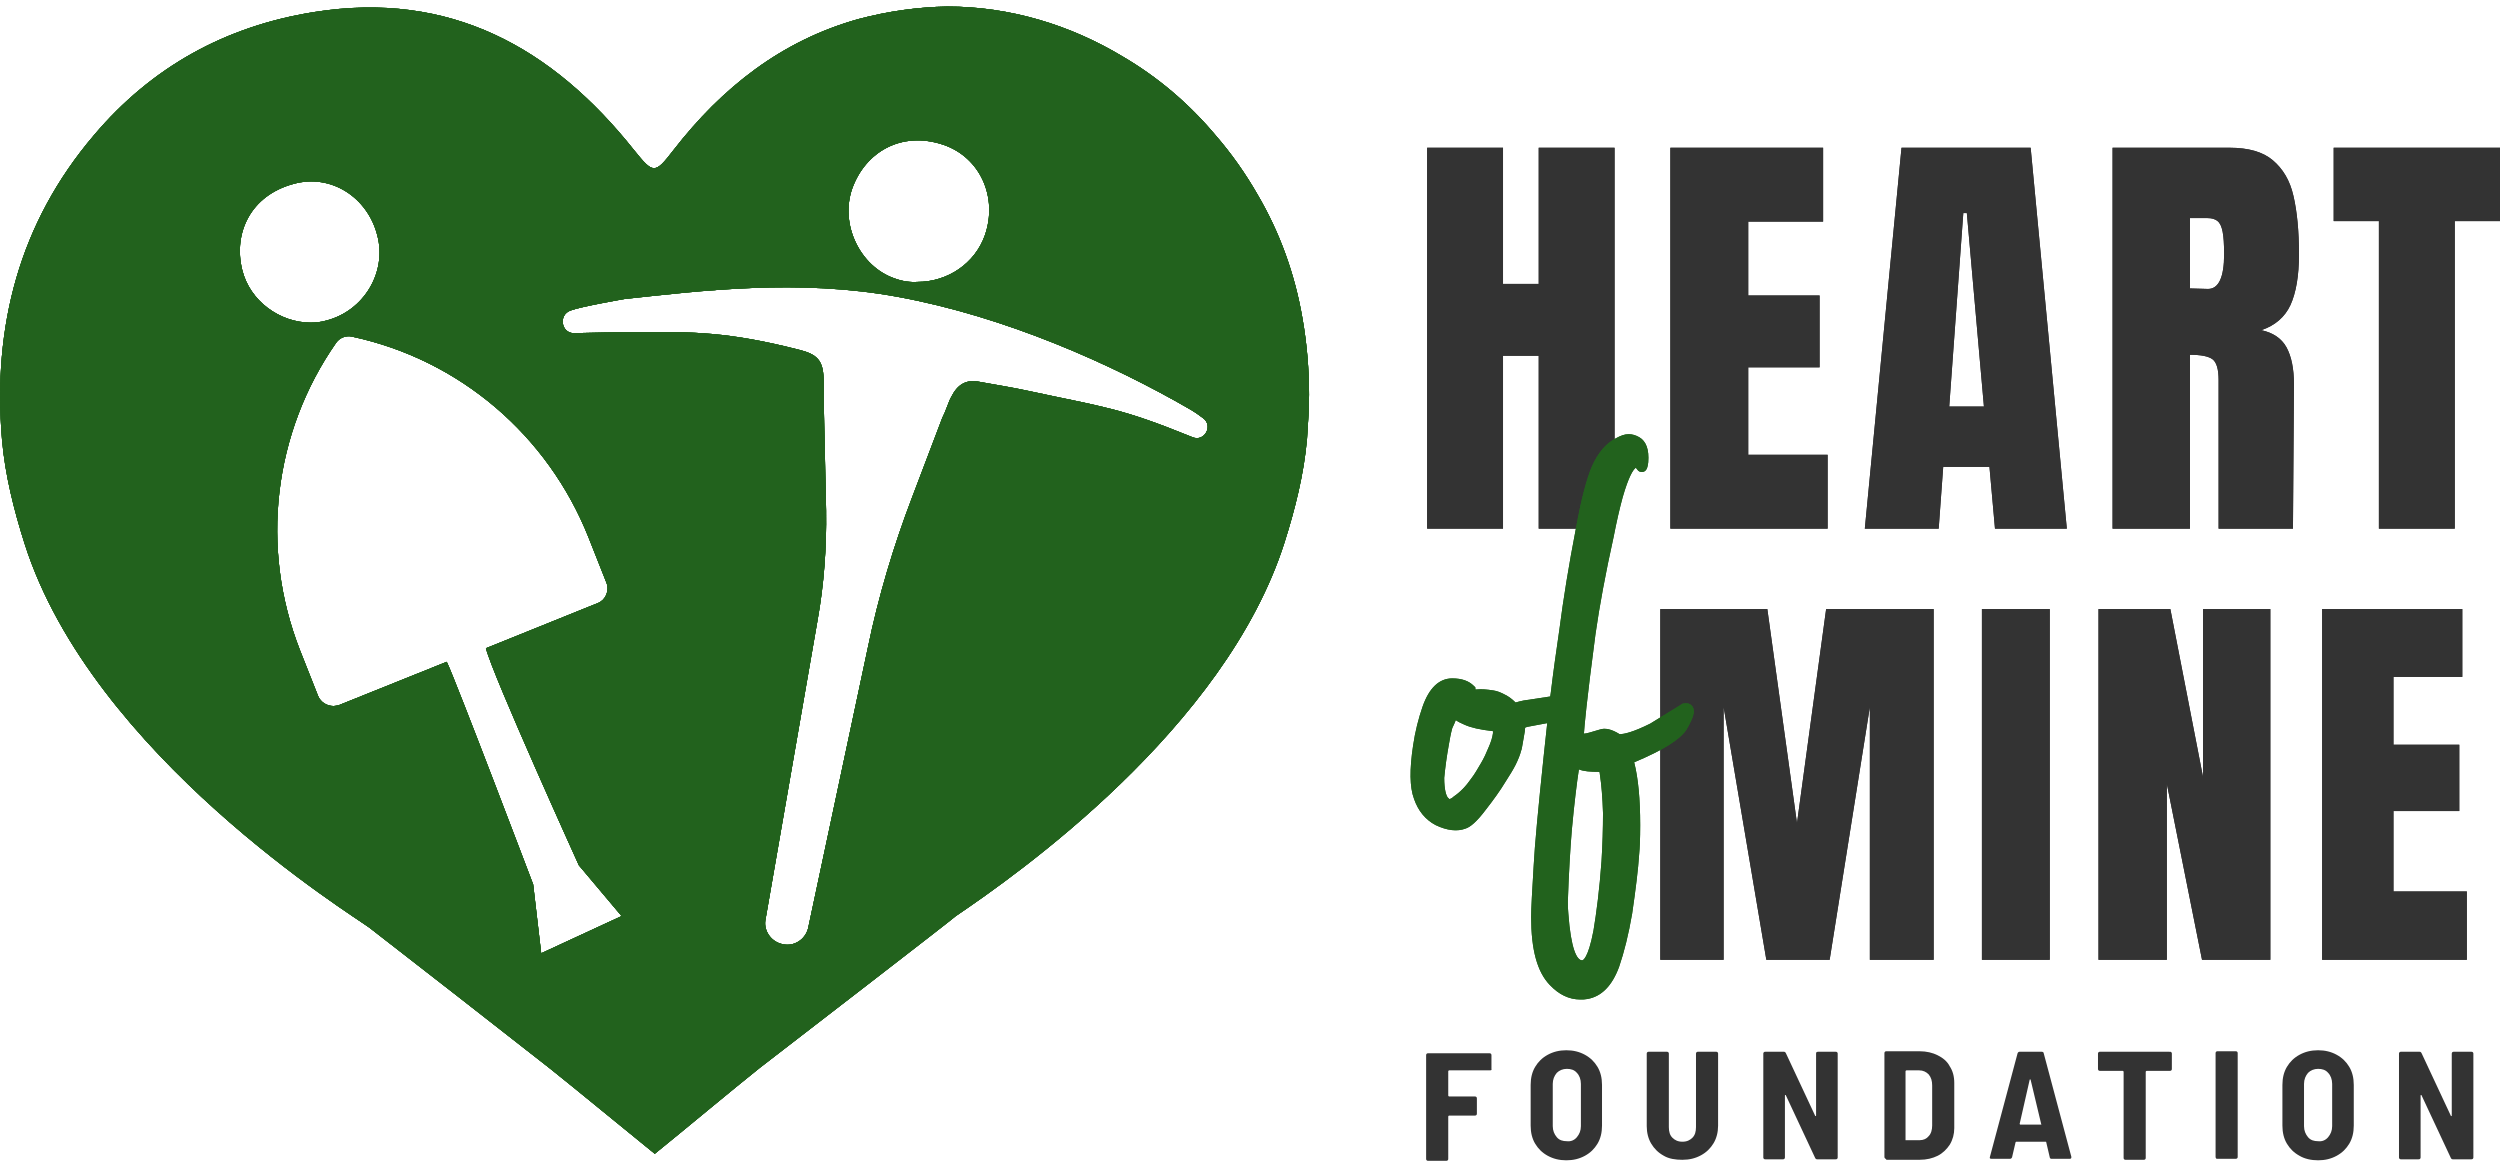 <?xml version="1.0" encoding="utf-8"?>
<!-- Generator: Adobe Illustrator 26.3.1, SVG Export Plug-In . SVG Version: 6.00 Build 0)  -->
<svg version="1.1" id="Layer_1" xmlns="http://www.w3.org/2000/svg" xmlns:xlink="http://www.w3.org/1999/xlink" x="0px" y="0px"
	 viewBox="0 0 497.5 233.4" style="enable-background:new 0 0 497.5 233.4;" xml:space="preserve">
<style type="text/css">
	.st0{fill:#333333;}
	.st1{fill:#22621D;}
	.st2{clip-path:url(#SVGID_00000078012981671838034580000012036208100015161757_);fill:#22621D;}
	.st3{clip-path:url(#SVGID_00000078020617017073854450000000378004843995148428_);fill:#22621D;}
	.st4{clip-path:url(#SVGID_00000096772470447062174850000009952597765426672555_);fill:#22621D;}
</style>
<g>
	<polygon class="st0" points="284,105.2 284,29.4 299.1,29.4 299.1,56.5 306.2,56.5 306.2,29.4 321.3,29.4 321.3,105.2 306.2,105.2 
		306.2,70.8 299.1,70.8 299.1,105.2 	"/>
	<polygon class="st0" points="332.4,105.2 332.4,29.4 362.8,29.4 362.8,44.1 347.9,44.1 347.9,58.8 362.1,58.8 362.1,73.1 
		347.9,73.1 347.9,90.5 363.7,90.5 363.7,105.2 	"/>
	<path class="st0" d="M371.1,105.2l7.3-75.8h25.7l7.2,75.8H397l-1.1-12.3h-9.2l-0.9,12.3H371.1z M387.9,80.9h6.9l-3.4-38.5h-0.7
		L387.9,80.9z"/>
	<path class="st0" d="M420.4,29.4h23.3c3.7,0,6.6,0.8,8.6,2.5c2,1.7,3.4,4,4.1,7.1c0.7,3,1.1,6.9,1.1,11.6c0,4.3-0.6,7.7-1.7,10.1
		s-3.1,4.1-5.8,5c2.3,0.5,4,1.6,5,3.4s1.5,4.3,1.5,7.4l-0.2,28.7h-14.8V75.6c0-2.1-0.4-3.5-1.2-4.1s-2.3-0.9-4.5-0.9v34.6h-15.4
		V29.4z M439.4,57.5c2.1,0,3.2-2.3,3.2-6.9c0-2-0.1-3.5-0.3-4.5s-0.5-1.7-1-2.1s-1.1-0.6-2-0.6h-3.5v14L439.4,57.5L439.4,57.5z"/>
	<polygon class="st0" points="473.4,105.2 473.4,44 464.4,44 464.4,29.4 497.5,29.4 497.5,44 488.5,44 488.5,105.2 	"/>
	<polygon class="st0" points="330.4,191 330.4,121.2 351.7,121.2 357.6,163.8 363.4,121.2 384.8,121.2 384.8,191 372.1,191 
		372.1,140.7 364.1,191 351.5,191 343,140.7 343,191 	"/>
	<rect x="394.4" y="121.2" class="st0" width="13.5" height="69.8"/>
	<polygon class="st0" points="417.6,191 417.6,121.2 431.9,121.2 438.4,154.6 438.4,121.2 451.8,121.2 451.8,191 438.2,191 
		431.2,156 431.2,191 	"/>
	<polygon class="st0" points="462.1,191 462.1,121.2 490,121.2 490,134.7 476.3,134.7 476.3,148.2 489.4,148.2 489.4,161.4 
		476.3,161.4 476.3,177.4 490.9,177.4 490.9,191 	"/>
	<g>
		<g>
			<g>
				<g>
					<path id="SVGID_00000179616100895380722620000011545083180209038478_" class="st1" d="M63.3,138.5l-3.6-9.1
						c-8-20.4-5.3-43.3,7.2-61.2c0.7-1,2-1.5,3.2-1.2c21.4,4.6,38.9,19.6,47,39.9l3.6,9.1c0.6,1.6-0.2,3.4-1.7,4l-22.3,9
						c1.3,5.3,18.5,43.2,18.5,43.2l8.5,10.1l-16,7.4l-1.6-13.7c0,0-15.4-40.6-17.2-44.3l-21.4,8.6c-0.4,0.1-0.8,0.2-1.1,0.2
						C65,140.5,63.8,139.7,63.3,138.5 M113.5,61.8c2.1-0.8,10.8-2.3,10.8-2.3c14.9-1.6,34.6-4.1,54.5-0.4
						c21.2,3.9,42.4,13.3,58.1,22.4c0.7,0.4,1.6,1,2.5,1.7c2.1,1.5,0.3,4.8-2.1,3.8l0,0c-14.5-5.9-17.3-5.9-32.6-9.2
						c-3.2-0.7-6.4-1.2-9.7-1.8c-2.8-0.6-4.5,0.6-5.7,3c-0.3,0.5-0.5,1.1-0.7,1.6c-0.4,1.1-0.8,2-1.1,2.6l0,0l-6,15.8
						c-3.7,9.7-6.7,19.7-8.8,29.9l-11.9,55.9c-0.6,2.2-2.8,3.6-5,3.1c-2.2-0.4-3.8-2.5-3.5-4.7l10.4-59.8c1.3-7.2,1.8-14.5,1.7-21.8
						l-0.5-22.9c0.1-1.1,0.1-2.2,0-3.3c-0.1-3.7-1.3-4.9-4.9-5.8c-14.1-3.6-21.3-3.6-32-3.5c-4.5,0-8.8,0.1-12.7,0.2c0,0,0,0-0.1,0
						C111.7,66.3,111.1,62.7,113.5,61.8 M48.2,53.7c-1.8-7.4,1.7-14.8,10.2-17.1c7.5-2.1,14.8,2.7,16.7,10.3
						c1.9,7.3-2.7,15-10.2,16.9c-1,0.3-2.1,0.4-3.1,0.4C55.7,64.2,49.7,59.9,48.2,53.7 M178,55.4c-6.9-2.4-10.9-10.8-8.4-17.9
						c2.6-7.2,9.7-11.5,18.1-8.7c7.4,2.5,10.9,10.5,8.3,18c-2,5.7-7.5,9.3-13.4,9.3C181.2,56.2,179.6,56,178,55.4 M170.8,3.8
						c-15.3,4.3-27.1,13.6-36.8,26.1c-3.7,4.8-4,4.7-7.8,0C109.9,9.4,89.5-1.9,62.5,2.4C44.9,5.2,30.2,13.3,18.7,26.9
						C3.8,44.4-1.5,65,0.4,87.5c0.6,7,2.4,14.1,4.5,20.7c13.4,42.1,65.4,74,68.6,76.4c12,9.3,23.9,18.6,35.9,28
						c5.4,4.3,15.2,12.4,20.9,17c5.7-4.6,15.5-12.8,20.9-17.1c5.3-4.1,38.8-29.9,39-30.2c12.1-8.2,53.6-37.3,65.4-74.3
						c2.1-6.6,3.9-13.7,4.5-20.7c0.2-3,0.4-5.9,0.4-8.8c0-4.9-0.4-10-1.3-15.1c-1.5-8.8-4.5-17.1-8.9-24.6c-2.4-4.2-5.2-8.2-8.5-12
						c-5.4-6.4-11.5-11.5-18.3-15.5c-10.6-6.4-22.6-10-35-10C182.8,1.4,176.8,2.2,170.8,3.8"/>
				</g>
				<g>
					<g>
						<defs>
							<path id="SVGID_00000017514330004285043260000006899740799101349518_" d="M63.3,138.5l-3.6-9.1c-8-20.4-5.3-43.3,7.2-61.2
								c0.7-1,2-1.5,3.2-1.2c21.4,4.6,38.9,19.6,47,39.9l3.6,9.1c0.6,1.6-0.2,3.4-1.7,4l-22.3,9c1.3,5.3,18.5,43.2,18.5,43.2
								l8.5,10.1l-16,7.4l-1.6-13.7c0,0-15.4-40.6-17.2-44.3l-21.4,8.6c-0.4,0.1-0.8,0.2-1.1,0.2C65,140.5,63.8,139.7,63.3,138.5
								 M113.5,61.8c2.1-0.8,10.8-2.3,10.8-2.3c14.9-1.6,34.6-4.1,54.5-0.4c21.2,3.9,42.4,13.3,58.1,22.4c0.7,0.4,1.6,1,2.5,1.7
								c2.1,1.5,0.3,4.8-2.1,3.8l0,0c-14.5-5.9-17.3-5.9-32.6-9.2c-3.2-0.7-6.4-1.2-9.7-1.8c-2.8-0.6-4.5,0.6-5.7,3
								c-0.3,0.5-0.5,1.1-0.7,1.6c-0.4,1.1-0.8,2-1.1,2.6l0,0l-6,15.8c-3.7,9.7-6.7,19.7-8.8,29.9l-11.9,55.9
								c-0.6,2.2-2.8,3.6-5,3.1c-2.2-0.4-3.8-2.5-3.5-4.7l10.4-59.8c1.3-7.2,1.8-14.5,1.7-21.8l-0.5-22.9c0.1-1.1,0.1-2.2,0-3.3
								c-0.1-3.7-1.3-4.9-4.9-5.8c-14.1-3.6-21.3-3.6-32-3.5c-4.5,0-8.8,0.1-12.7,0.2c0,0,0,0-0.1,0
								C111.7,66.3,111.1,62.7,113.5,61.8 M48.2,53.7c-1.8-7.4,1.7-14.8,10.2-17.1c7.5-2.1,14.8,2.7,16.7,10.3
								c1.9,7.3-2.7,15-10.2,16.9c-1,0.3-2.1,0.4-3.1,0.4C55.7,64.2,49.7,59.9,48.2,53.7 M178,55.4c-6.9-2.4-10.9-10.8-8.4-17.9
								c2.6-7.2,9.7-11.5,18.1-8.7c7.4,2.5,10.9,10.5,8.3,18c-2,5.7-7.5,9.3-13.4,9.3C181.2,56.2,179.6,56,178,55.4 M170.8,3.8
								c-15.3,4.3-27.1,13.6-36.8,26.1c-3.7,4.8-4,4.7-7.8,0C109.9,9.4,89.5-1.9,62.5,2.4C44.9,5.2,30.2,13.3,18.7,26.9
								C3.8,44.4-1.5,65,0.4,87.5c0.6,7,2.4,14.1,4.5,20.7c13.4,42.1,65.4,74,68.6,76.4c12,9.3,23.9,18.6,35.9,28
								c5.4,4.3,15.2,12.4,20.9,17c5.7-4.6,15.5-12.8,20.9-17.1c5.3-4.1,38.8-29.9,39-30.2c12.1-8.2,53.6-37.3,65.4-74.3
								c2.1-6.6,3.9-13.7,4.5-20.7c0.2-3,0.4-5.9,0.4-8.8c0-4.9-0.4-10-1.3-15.1c-1.5-8.8-4.5-17.1-8.9-24.6
								c-2.4-4.2-5.2-8.2-8.5-12c-5.4-6.4-11.5-11.5-18.3-15.5c-10.6-6.4-22.6-10-35-10C182.8,1.4,176.8,2.2,170.8,3.8"/>
						</defs>
						<clipPath id="SVGID_00000010269137083322476410000007953741216123506591_">
							<use xlink:href="#SVGID_00000017514330004285043260000006899740799101349518_"  style="overflow:visible;"/>
						</clipPath>
						<polygon style="clip-path:url(#SVGID_00000010269137083322476410000007953741216123506591_);fill:#22621D;" points="-40.9,5 
							252.7,-46.5 299.9,222.6 6.3,274.1 						"/>
					</g>
				</g>
			</g>
		</g>
	</g>
	<polygon class="st0" points="284,105.2 284,29.4 299.1,29.4 299.1,56.5 306.2,56.5 306.2,29.4 321.3,29.4 321.3,105.2 306.2,105.2 
		306.2,70.8 299.1,70.8 299.1,105.2 	"/>
	<polygon class="st0" points="332.4,105.2 332.4,29.4 362.8,29.4 362.8,44.1 347.9,44.1 347.9,58.8 362.1,58.8 362.1,73.1 
		347.9,73.1 347.9,90.5 363.7,90.5 363.7,105.2 	"/>
	<path class="st0" d="M371.1,105.2l7.3-75.8h25.7l7.2,75.8H397l-1.1-12.3h-9.2l-0.9,12.3H371.1z M387.9,80.9h6.9l-3.4-38.5h-0.7
		L387.9,80.9z"/>
	<path class="st0" d="M420.4,29.4h23.3c3.7,0,6.6,0.8,8.6,2.5c2,1.7,3.4,4,4.1,7.1c0.7,3,1.1,6.9,1.1,11.6c0,4.3-0.6,7.7-1.7,10.1
		s-3.1,4.1-5.8,5c2.3,0.5,4,1.6,5,3.4s1.5,4.3,1.5,7.4l-0.2,28.7h-14.8V75.6c0-2.1-0.4-3.5-1.2-4.1s-2.3-0.9-4.5-0.9v34.6h-15.4
		V29.4z M439.4,57.5c2.1,0,3.2-2.3,3.2-6.9c0-2-0.1-3.5-0.3-4.5s-0.5-1.7-1-2.1s-1.1-0.6-2-0.6h-3.5v14L439.4,57.5L439.4,57.5z"/>
	<polygon class="st0" points="473.4,105.2 473.4,44 464.4,44 464.4,29.4 497.5,29.4 497.5,44 488.5,44 488.5,105.2 	"/>
	<polygon class="st0" points="330.4,191 330.4,121.2 351.7,121.2 357.6,163.8 363.4,121.2 384.8,121.2 384.8,191 372.1,191 
		372.1,140.7 364.1,191 351.5,191 343,140.7 343,191 	"/>
	<rect x="394.4" y="121.2" class="st0" width="13.5" height="69.8"/>
	<polygon class="st0" points="417.6,191 417.6,121.2 431.9,121.2 438.4,154.6 438.4,121.2 451.8,121.2 451.8,191 438.2,191 
		431.2,156 431.2,191 	"/>
	<polygon class="st0" points="462.1,191 462.1,121.2 490,121.2 490,134.7 476.3,134.7 476.3,148.2 489.4,148.2 489.4,161.4 
		476.3,161.4 476.3,177.4 490.9,177.4 490.9,191 	"/>
	<g>
		<g>
			<g>
				<path id="SVGID_00000181059516692913935460000013724133005036332462_" class="st1" d="M63.3,138.5l-3.6-9.1
					c-8-20.4-5.3-43.3,7.2-61.2c0.7-1,2-1.5,3.2-1.2c21.4,4.6,38.9,19.6,47,39.9l3.6,9.1c0.6,1.6-0.2,3.4-1.7,4l-22.3,9
					c1.3,5.3,18.5,43.2,18.5,43.2l8.5,10.1l-16,7.4l-1.6-13.7c0,0-15.4-40.6-17.2-44.3l-21.4,8.6c-0.4,0.1-0.8,0.2-1.1,0.2
					C65,140.5,63.8,139.7,63.3,138.5 M113.5,61.8c2.1-0.8,10.8-2.3,10.8-2.3c14.9-1.6,34.6-4.1,54.5-0.4
					c21.2,3.9,42.4,13.3,58.1,22.4c0.7,0.4,1.6,1,2.5,1.7c2.1,1.5,0.3,4.8-2.1,3.8l0,0c-14.5-5.9-17.3-5.9-32.6-9.2
					c-3.2-0.7-6.4-1.2-9.7-1.8c-2.8-0.6-4.5,0.6-5.7,3c-0.3,0.5-0.5,1.1-0.7,1.6c-0.4,1.1-0.8,2-1.1,2.6l0,0l-6,15.8
					c-3.7,9.7-6.7,19.7-8.8,29.9l-11.9,55.9c-0.6,2.2-2.8,3.6-5,3.1c-2.2-0.4-3.8-2.5-3.5-4.7l10.4-59.8c1.3-7.2,1.8-14.5,1.7-21.8
					l-0.5-22.9c0.1-1.1,0.1-2.2,0-3.3c-0.1-3.7-1.3-4.9-4.9-5.8c-14.1-3.6-21.3-3.6-32-3.5c-4.5,0-8.8,0.1-12.7,0.2c0,0,0,0-0.1,0
					C111.7,66.3,111.1,62.7,113.5,61.8 M48.2,53.7c-1.8-7.4,1.7-14.8,10.2-17.1c7.5-2.1,14.8,2.7,16.7,10.3
					c1.9,7.3-2.7,15-10.2,16.9c-1,0.3-2.1,0.4-3.1,0.4C55.7,64.2,49.7,59.9,48.2,53.7 M178,55.4c-6.9-2.4-10.9-10.8-8.4-17.9
					c2.6-7.2,9.7-11.5,18.1-8.7c7.4,2.5,10.9,10.5,8.3,18c-2,5.7-7.5,9.3-13.4,9.3C181.2,56.2,179.6,56,178,55.4 M170.8,3.8
					c-15.3,4.3-27.1,13.6-36.8,26.1c-3.7,4.8-4,4.7-7.8,0C109.9,9.4,89.5-1.9,62.5,2.4C44.9,5.2,30.2,13.3,18.7,26.9
					C3.8,44.4-1.5,65,0.4,87.5c0.6,7,2.4,14.1,4.5,20.7c13.4,42.1,65.4,74,68.6,76.4c12,9.3,23.9,18.6,35.9,28
					c5.4,4.3,15.2,12.4,20.9,17c5.7-4.6,15.5-12.8,20.9-17.1c5.3-4.1,38.8-29.9,39-30.2c12.1-8.2,53.6-37.3,65.4-74.3
					c2.1-6.6,3.9-13.7,4.5-20.7c0.2-3,0.4-5.9,0.4-8.8c0-4.9-0.4-10-1.3-15.1c-1.5-8.8-4.5-17.1-8.9-24.6c-2.4-4.2-5.2-8.2-8.5-12
					c-5.4-6.4-11.5-11.5-18.3-15.5c-10.6-6.4-22.6-10-35-10C182.8,1.4,176.8,2.2,170.8,3.8"/>
			</g>
			<g>
				<g>
					<path id="SVGID_00000137844734464136272270000011383063077637713323_" class="st1" d="M63.3,138.5l-3.6-9.1
						c-8-20.4-5.3-43.3,7.2-61.2c0.7-1,2-1.5,3.2-1.2c21.4,4.6,38.9,19.6,47,39.9l3.6,9.1c0.6,1.6-0.2,3.4-1.7,4l-22.3,9
						c1.3,5.3,18.5,43.2,18.5,43.2l8.5,10.1l-16,7.4l-1.6-13.7c0,0-15.4-40.6-17.2-44.3l-21.4,8.6c-0.4,0.1-0.8,0.2-1.1,0.2
						C65,140.5,63.8,139.7,63.3,138.5 M113.5,61.8c2.1-0.8,10.8-2.3,10.8-2.3c14.9-1.6,34.6-4.1,54.5-0.4
						c21.2,3.9,42.4,13.3,58.1,22.4c0.7,0.4,1.6,1,2.5,1.7c2.1,1.5,0.3,4.8-2.1,3.8l0,0c-14.5-5.9-17.3-5.9-32.6-9.2
						c-3.2-0.7-6.4-1.2-9.7-1.8c-2.8-0.6-4.5,0.6-5.7,3c-0.3,0.5-0.5,1.1-0.7,1.6c-0.4,1.1-0.8,2-1.1,2.6l0,0l-6,15.8
						c-3.7,9.7-6.7,19.7-8.8,29.9l-11.9,55.9c-0.6,2.2-2.8,3.6-5,3.1c-2.2-0.4-3.8-2.5-3.5-4.7l10.4-59.8c1.3-7.2,1.8-14.5,1.7-21.8
						l-0.5-22.9c0.1-1.1,0.1-2.2,0-3.3c-0.1-3.7-1.3-4.9-4.9-5.8c-14.1-3.6-21.3-3.6-32-3.5c-4.5,0-8.8,0.1-12.7,0.2c0,0,0,0-0.1,0
						C111.7,66.3,111.1,62.7,113.5,61.8 M48.2,53.7c-1.8-7.4,1.7-14.8,10.2-17.1c7.5-2.1,14.8,2.7,16.7,10.3
						c1.9,7.3-2.7,15-10.2,16.9c-1,0.3-2.1,0.4-3.1,0.4C55.7,64.2,49.7,59.9,48.2,53.7 M178,55.4c-6.9-2.4-10.9-10.8-8.4-17.9
						c2.6-7.2,9.7-11.5,18.1-8.7c7.4,2.5,10.9,10.5,8.3,18c-2,5.7-7.5,9.3-13.4,9.3C181.2,56.2,179.6,56,178,55.4 M170.8,3.8
						c-15.3,4.3-27.1,13.6-36.8,26.1c-3.7,4.8-4,4.7-7.8,0C109.9,9.4,89.5-1.9,62.5,2.4C44.9,5.2,30.2,13.3,18.7,26.9
						C3.8,44.4-1.5,65,0.4,87.5c0.6,7,2.4,14.1,4.5,20.7c13.4,42.1,65.4,74,68.6,76.4c12,9.3,23.9,18.6,35.9,28
						c5.4,4.3,15.2,12.4,20.9,17c5.7-4.6,15.5-12.8,20.9-17.1c5.3-4.1,38.8-29.9,39-30.2c12.1-8.2,53.6-37.3,65.4-74.3
						c2.1-6.6,3.9-13.7,4.5-20.7c0.2-3,0.4-5.9,0.4-8.8c0-4.9-0.4-10-1.3-15.1c-1.5-8.8-4.5-17.1-8.9-24.6c-2.4-4.2-5.2-8.2-8.5-12
						c-5.4-6.4-11.5-11.5-18.3-15.5c-10.6-6.4-22.6-10-35-10C182.8,1.4,176.8,2.2,170.8,3.8"/>
				</g>
				<g>
					<defs>
						<path id="SVGID_00000148647853471634797390000017370599045155109778_" d="M63.3,138.5l-3.6-9.1c-8-20.4-5.3-43.3,7.2-61.2
							c0.7-1,2-1.5,3.2-1.2c21.4,4.6,38.9,19.6,47,39.9l3.6,9.1c0.6,1.6-0.2,3.4-1.7,4l-22.3,9c1.3,5.3,18.5,43.2,18.5,43.2
							l8.5,10.1l-16,7.4l-1.6-13.7c0,0-15.4-40.6-17.2-44.3l-21.4,8.6c-0.4,0.1-0.8,0.2-1.1,0.2C65,140.5,63.8,139.7,63.3,138.5
							 M113.5,61.8c2.1-0.8,10.8-2.3,10.8-2.3c14.9-1.6,34.6-4.1,54.5-0.4c21.2,3.9,42.4,13.3,58.1,22.4c0.7,0.4,1.6,1,2.5,1.7
							c2.1,1.5,0.3,4.8-2.1,3.8l0,0c-14.5-5.9-17.3-5.9-32.6-9.2c-3.2-0.7-6.4-1.2-9.7-1.8c-2.8-0.6-4.5,0.6-5.7,3
							c-0.3,0.5-0.5,1.1-0.7,1.6c-0.4,1.1-0.8,2-1.1,2.6l0,0l-6,15.8c-3.7,9.7-6.7,19.7-8.8,29.9l-11.9,55.9c-0.6,2.2-2.8,3.6-5,3.1
							c-2.2-0.4-3.8-2.5-3.5-4.7l10.4-59.8c1.3-7.2,1.8-14.5,1.7-21.8l-0.5-22.9c0.1-1.1,0.1-2.2,0-3.3c-0.1-3.7-1.3-4.9-4.9-5.8
							c-14.1-3.6-21.3-3.6-32-3.5c-4.5,0-8.8,0.1-12.7,0.2c0,0,0,0-0.1,0C111.7,66.3,111.1,62.7,113.5,61.8 M48.2,53.7
							c-1.8-7.4,1.7-14.8,10.2-17.1c7.5-2.1,14.8,2.7,16.7,10.3c1.9,7.3-2.7,15-10.2,16.9c-1,0.3-2.1,0.4-3.1,0.4
							C55.7,64.2,49.7,59.9,48.2,53.7 M178,55.4c-6.9-2.4-10.9-10.8-8.4-17.9c2.6-7.2,9.7-11.5,18.1-8.7c7.4,2.5,10.9,10.5,8.3,18
							c-2,5.7-7.5,9.3-13.4,9.3C181.2,56.2,179.6,56,178,55.4 M170.8,3.8c-15.3,4.3-27.1,13.6-36.8,26.1c-3.7,4.8-4,4.7-7.8,0
							C109.9,9.4,89.5-1.9,62.5,2.4C44.9,5.2,30.2,13.3,18.7,26.9C3.8,44.4-1.5,65,0.4,87.5c0.6,7,2.4,14.1,4.5,20.7
							c13.4,42.1,65.4,74,68.6,76.4c12,9.3,23.9,18.6,35.9,28c5.4,4.3,15.2,12.4,20.9,17c5.7-4.6,15.5-12.8,20.9-17.1
							c5.3-4.1,38.8-29.9,39-30.2c12.1-8.2,53.6-37.3,65.4-74.3c2.1-6.6,3.9-13.7,4.5-20.7c0.2-3,0.4-5.9,0.4-8.8
							c0-4.9-0.4-10-1.3-15.1c-1.5-8.8-4.5-17.1-8.9-24.6c-2.4-4.2-5.2-8.2-8.5-12c-5.4-6.4-11.5-11.5-18.3-15.5
							c-10.6-6.4-22.6-10-35-10C182.8,1.4,176.8,2.2,170.8,3.8"/>
					</defs>
					<clipPath id="SVGID_00000114059459819160292090000002987806608336248211_">
						<use xlink:href="#SVGID_00000148647853471634797390000017370599045155109778_"  style="overflow:visible;"/>
					</clipPath>
					<polygon style="clip-path:url(#SVGID_00000114059459819160292090000002987806608336248211_);fill:#22621D;" points="-40.9,5 
						252.7,-46.5 299.9,222.6 6.3,274.1 					"/>
				</g>
			</g>
		</g>
	</g>
	<g>
		<path id="SVGID_1_" class="st1" d="M312.1,181.8c-0.1-0.9-0.1-1.7-0.1-2.4c0.2-5.9,0.5-10.7,0.8-14.3c0.5-5.4,1-9.4,1.4-12
			c0.9,0.4,2.3,0.5,4.1,0.5c0,0.1,0.1,0.4,0.1,0.7c0.3,1.9,0.5,4.5,0.6,7.5c0,3.1-0.1,6.3-0.3,9.6c-0.4,5.6-1,10.2-1.6,13.8
			c-1.1,5.8-2.2,5.9-2.2,5.9l0,0C313.8,191.2,312.6,188.8,312.1,181.8 M288.4,159c0,0-0.1-0.1-0.2-0.2l-0.1-0.1
			c-0.3-0.4-0.7-1.5-0.7-3.9c0.2-2.1,0.5-4.3,0.9-6.5c0.2-1.2,0.4-2.3,0.7-3.4c0.3-0.6,0.5-1.1,0.7-1.6c0.4,0.3,1,0.6,1.7,0.9
			c1.3,0.6,3.1,1,5.7,1.3c0,0.1,0,0.2,0,0.4c-0.1,0.8-0.4,1.8-0.9,2.9c-0.4,1-0.9,2.1-1.5,3.1s-1.2,2.1-1.9,3
			c-1.1,1.6-2.3,2.8-3.5,3.6C288.8,159,288.5,159,288.4,159L288.4,159 M321.6,87.2c-2,1-3.6,2.9-4.8,5.6c-1,2.3-2.1,6.3-3.2,12.4
			c-1.4,7.2-2.5,14-3.3,20.2c-0.6,4.1-1.2,8.3-1.7,12.5l-0.1,0.7l-5.3,0.8c-0.6,0.1-1.2,0.3-1.6,0.4c-0.7-0.7-1.4-1.2-2-1.5
			c-0.9-0.5-1.7-0.8-2.4-0.9c-1.3-0.2-2.4-0.3-3.3-0.2c-0.1,0-0.3,0-0.3,0v-0.4l-0.3-0.3c-1-1-2.4-1.5-4.3-1.5
			c-2.6,0-4.6,1.9-5.9,5.6c-0.8,2.3-1.5,5-1.9,7.8c-0.7,4.7-0.7,8.2,0.2,10.6c0.8,2.3,2.2,4.1,4.3,5.2c2.3,1.1,4.3,1.3,5.9,0.7
			c1-0.3,2.3-1.4,4.1-3.8c1.4-1.8,2.8-3.7,4-5.7c0.7-1.1,1.4-2.2,1.9-3.2s0.9-2,1.1-2.8c0.1-0.2,0.2-0.7,0.5-2.5
			c0.2-1.1,0.3-1.7,0.3-2.1c0.2-0.1,0.5-0.2,1.2-0.3c1-0.2,2.1-0.4,3.2-0.6c-0.2,2.2-0.5,4.3-0.7,6.5c-1.1,10.5-1.8,17.9-2,21.9
			c-0.3,5-0.5,8.4-0.5,10.2c0,6.5,1.2,10.9,3.7,13.5c1.8,1.9,3.8,2.9,6.1,2.9c0.5,0,0.9,0,1.4-0.1c2.8-0.5,4.9-2.6,6.3-6.4
			c1-2.9,1.9-6.5,2.6-10.6c0.7-4.8,1.2-8.8,1.4-11.9c0.1-1,0.2-2.9,0.2-5.7c0-5.2-0.4-9.4-1.2-12.5c5.7-2.4,9.1-4.5,10.4-6.5
			c1.4-2.4,1.8-3.7,1.2-4.6c-0.2-0.3-0.7-0.8-1.7-0.6h-0.2l-6.5,4c-3.4,1.7-5.2,2.1-6.1,2.1c-1.6-1-2.9-1.3-4-0.9
			c-1.7,0.5-2.6,0.8-3.1,0.8c0.1-1.5,0.5-6.2,2.3-19.8c0.8-5.6,2-12.1,3.6-19.3c0.6-3.1,1.2-5.7,1.8-7.9c1.2-4.2,2.1-5.5,2.5-5.8
			c0-0.1,0.1-0.1,0.1-0.1c0.1,0.1,0.2,0.1,0.2,0.2l0.1,0.1c0.3,0.5,0.8,0.6,1.2,0.5c0.8-0.2,0.9-1.2,1-1.9c0.2-2.5-0.4-4.2-1.8-5
			c-0.7-0.4-1.4-0.6-2.1-0.6C323.3,86.4,322.5,86.7,321.6,87.2"/>
	</g>
	<g>
		<g>
			<defs>
				<path id="SVGID_00000080205904323458629990000013240006562954708616_" d="M312.1,181.8c-0.1-0.9-0.1-1.7-0.1-2.4
					c0.2-5.9,0.5-10.7,0.8-14.3c0.5-5.4,1-9.4,1.4-12c0.9,0.4,2.3,0.5,4.1,0.5c0,0.1,0.1,0.4,0.1,0.7c0.3,1.9,0.5,4.5,0.6,7.5
					c0,3.1-0.1,6.3-0.3,9.6c-0.4,5.6-1,10.2-1.6,13.8c-1.1,5.8-2.2,5.9-2.2,5.9l0,0C313.8,191.2,312.6,188.8,312.1,181.8 M288.4,159
					c0,0-0.1-0.1-0.2-0.2l-0.1-0.1c-0.3-0.4-0.7-1.5-0.7-3.9c0.2-2.1,0.5-4.3,0.9-6.5c0.2-1.2,0.4-2.3,0.7-3.4
					c0.3-0.6,0.5-1.1,0.7-1.6c0.4,0.3,1,0.6,1.7,0.9c1.3,0.6,3.1,1,5.7,1.3c0,0.1,0,0.2,0,0.4c-0.1,0.8-0.4,1.8-0.9,2.9
					c-0.4,1-0.9,2.1-1.5,3.1s-1.2,2.1-1.9,3c-1.1,1.6-2.3,2.8-3.5,3.6C288.8,159,288.5,159,288.4,159L288.4,159 M321.6,87.2
					c-2,1-3.6,2.9-4.8,5.6c-1,2.3-2.1,6.3-3.2,12.4c-1.4,7.2-2.5,14-3.3,20.2c-0.6,4.1-1.2,8.3-1.7,12.5l-0.1,0.7l-5.3,0.8
					c-0.6,0.1-1.2,0.3-1.6,0.4c-0.7-0.7-1.4-1.2-2-1.5c-0.9-0.5-1.7-0.8-2.4-0.9c-1.3-0.2-2.4-0.3-3.3-0.2c-0.1,0-0.3,0-0.3,0v-0.4
					l-0.3-0.3c-1-1-2.4-1.5-4.3-1.5c-2.6,0-4.6,1.9-5.9,5.6c-0.8,2.3-1.5,5-1.9,7.8c-0.7,4.7-0.7,8.2,0.2,10.6
					c0.8,2.3,2.2,4.1,4.3,5.2c2.3,1.1,4.3,1.3,5.9,0.7c1-0.3,2.3-1.4,4.1-3.8c1.4-1.8,2.8-3.7,4-5.7c0.7-1.1,1.4-2.2,1.9-3.2
					s0.9-2,1.1-2.8c0.1-0.2,0.2-0.7,0.5-2.5c0.2-1.1,0.3-1.7,0.3-2.1c0.2-0.1,0.5-0.2,1.2-0.3c1-0.2,2.1-0.4,3.2-0.6
					c-0.2,2.2-0.5,4.3-0.7,6.5c-1.1,10.5-1.8,17.9-2,21.9c-0.3,5-0.5,8.4-0.5,10.2c0,6.5,1.2,10.9,3.7,13.5c1.8,1.9,3.8,2.9,6.1,2.9
					c0.5,0,0.9,0,1.4-0.1c2.8-0.5,4.9-2.6,6.3-6.4c1-2.9,1.9-6.5,2.6-10.6c0.7-4.8,1.2-8.8,1.4-11.9c0.1-1,0.2-2.9,0.2-5.7
					c0-5.2-0.4-9.4-1.2-12.5c5.7-2.4,9.1-4.5,10.4-6.5c1.4-2.4,1.8-3.7,1.2-4.6c-0.2-0.3-0.7-0.8-1.7-0.6h-0.2l-6.5,4
					c-3.4,1.7-5.2,2.1-6.1,2.1c-1.6-1-2.9-1.3-4-0.9c-1.7,0.5-2.6,0.8-3.1,0.8c0.1-1.5,0.5-6.2,2.3-19.8c0.8-5.6,2-12.1,3.6-19.3
					c0.6-3.1,1.2-5.7,1.8-7.9c1.2-4.2,2.1-5.5,2.5-5.8c0-0.1,0.1-0.1,0.1-0.1c0.1,0.1,0.2,0.1,0.2,0.2l0.1,0.1
					c0.3,0.5,0.8,0.6,1.2,0.5c0.8-0.2,0.9-1.2,1-1.9c0.2-2.5-0.4-4.2-1.8-5c-0.7-0.4-1.4-0.6-2.1-0.6
					C323.3,86.4,322.5,86.7,321.6,87.2"/>
			</defs>
			<clipPath id="SVGID_00000147217185331866513170000014508087570200026518_">
				<use xlink:href="#SVGID_00000080205904323458629990000013240006562954708616_"  style="overflow:visible;"/>
			</clipPath>
			
				<rect x="280.4" y="86.4" style="clip-path:url(#SVGID_00000147217185331866513170000014508087570200026518_);fill:#22621D;" width="57" height="112.6"/>
		</g>
	</g>
</g>
<g>
	<path class="st0" d="M296.8,212.9c-0.1,0.1-0.2,0.1-0.3,0.1h-8.1c-0.1,0-0.2,0.1-0.2,0.2v4.8c0,0.1,0.1,0.2,0.2,0.2h5.1
		c0.1,0,0.2,0,0.3,0.1s0.1,0.2,0.1,0.3v3c0,0.1,0,0.2-0.1,0.3s-0.2,0.1-0.3,0.1h-5.1c-0.1,0-0.2,0.1-0.2,0.2v8.4
		c0,0.1,0,0.2-0.1,0.3s-0.2,0.1-0.3,0.1h-3.6c-0.1,0-0.2,0-0.3-0.1s-0.1-0.2-0.1-0.3v-20.6c0-0.1,0-0.2,0.1-0.3s0.2-0.1,0.3-0.1
		h12.2c0.1,0,0.2,0,0.3,0.1s0.1,0.2,0.1,0.3v3C296.9,212.7,296.8,212.8,296.8,212.9z"/>
	<path class="st0" d="M308,230c-1.1-0.6-1.9-1.4-2.5-2.4s-0.9-2.2-0.9-3.6v-8.1c0-1.4,0.3-2.6,0.9-3.6c0.6-1,1.4-1.8,2.5-2.4
		s2.3-0.9,3.7-0.9s2.6,0.3,3.7,0.9c1.1,0.6,1.9,1.4,2.5,2.4c0.6,1,0.9,2.2,0.9,3.6v8.1c0,1.4-0.3,2.6-0.9,3.6s-1.4,1.8-2.5,2.4
		c-1.1,0.6-2.3,0.9-3.7,0.9S309.1,230.6,308,230z M313.8,226.3c0.5-0.6,0.8-1.3,0.8-2.2v-8.4c0-0.9-0.3-1.7-0.8-2.2
		c-0.5-0.6-1.2-0.8-2-0.8c-0.8,0-1.5,0.3-2,0.8c-0.5,0.6-0.8,1.3-0.8,2.2v8.4c0,0.9,0.3,1.6,0.8,2.2c0.5,0.6,1.2,0.8,2,0.8
		C312.6,227.2,313.3,226.9,313.8,226.3z"/>
	<path class="st0" d="M331.1,230c-1.1-0.6-1.9-1.4-2.5-2.4c-0.6-1-0.9-2.2-0.9-3.5v-14.4c0-0.1,0-0.2,0.1-0.3s0.2-0.1,0.3-0.1h3.6
		c0.1,0,0.2,0,0.3,0.1s0.1,0.2,0.1,0.3v14.6c0,0.9,0.2,1.6,0.7,2.1s1.1,0.8,2,0.8s1.5-0.3,2-0.8s0.7-1.2,0.7-2.1v-14.6
		c0-0.1,0-0.2,0.1-0.3s0.2-0.1,0.3-0.1h3.6c0.1,0,0.2,0,0.3,0.1s0.1,0.2,0.1,0.3V224c0,1.3-0.3,2.5-0.9,3.5c-0.6,1-1.4,1.8-2.5,2.4
		c-1.1,0.6-2.3,0.9-3.7,0.9C333.4,230.8,332.1,230.6,331.1,230z"/>
	<path class="st0" d="M361.5,209.4c0.1-0.1,0.2-0.1,0.3-0.1h3.5c0.1,0,0.2,0,0.3,0.1s0.1,0.2,0.1,0.3v20.6c0,0.1,0,0.2-0.1,0.3
		s-0.2,0.1-0.3,0.1h-3.7c-0.2,0-0.3-0.1-0.4-0.3l-5.8-12.4c0-0.1-0.1-0.1-0.1-0.1s-0.1,0-0.1,0.1l0,12.3c0,0.1,0,0.2-0.1,0.3
		c-0.1,0.1-0.2,0.1-0.3,0.1h-3.5c-0.1,0-0.2,0-0.3-0.1s-0.1-0.2-0.1-0.3v-20.6c0-0.1,0-0.2,0.1-0.3s0.2-0.1,0.3-0.1h3.7
		c0.2,0,0.3,0.1,0.4,0.3l5.8,12.4c0,0.1,0.1,0.1,0.1,0.1c0,0,0.1,0,0.1-0.1v-12.3C361.4,209.5,361.4,209.4,361.5,209.4z"/>
	<path class="st0" d="M375.1,230.5c-0.1-0.1-0.1-0.2-0.1-0.3v-20.6c0-0.1,0-0.2,0.1-0.3s0.2-0.1,0.3-0.1h6.6c1.4,0,2.6,0.3,3.6,0.8
		c1,0.5,1.9,1.2,2.4,2.2c0.6,0.9,0.9,2,0.9,3.3v9c0,1.2-0.3,2.3-0.9,3.3c-0.6,0.9-1.4,1.7-2.4,2.2c-1,0.5-2.2,0.8-3.6,0.8h-6.6
		C375.3,230.6,375.2,230.6,375.1,230.5z M379.5,226.9l2.5,0c0.8,0,1.4-0.3,1.8-0.8c0.5-0.5,0.7-1.3,0.7-2.1v-8
		c0-0.9-0.2-1.6-0.7-2.2c-0.5-0.5-1.1-0.8-1.9-0.8h-2.5c-0.1,0-0.2,0.1-0.2,0.2v13.7C379.3,226.9,379.4,226.9,379.5,226.9z"/>
	<path class="st0" d="M407.9,230.3l-0.7-3c0-0.1-0.1-0.1-0.2-0.1h-5.7c-0.1,0-0.1,0-0.2,0.1l-0.7,3c-0.1,0.2-0.2,0.3-0.4,0.3h-3.7
		c-0.3,0-0.4-0.1-0.3-0.4l5.5-20.6c0.1-0.2,0.2-0.3,0.4-0.3h4.4c0.2,0,0.4,0.1,0.4,0.3l5.5,20.6l0,0.1c0,0.2-0.1,0.3-0.3,0.3h-3.7
		C408.1,230.6,407.9,230.5,407.9,230.3z M402,223.8c0,0,0.1,0,0.1,0h4c0,0,0.1,0,0.1,0c0,0,0.1-0.1,0-0.1l-2.1-8.8
		c0-0.1-0.1-0.1-0.1-0.1c0,0-0.1,0-0.1,0.1l-2,8.8C402,223.7,402,223.8,402,223.8z"/>
	<path class="st0" d="M432.1,209.4c0.1,0.1,0.1,0.2,0.1,0.3v3c0,0.1,0,0.2-0.1,0.3c-0.1,0.1-0.2,0.1-0.3,0.1h-4.6
		c-0.1,0-0.2,0.1-0.2,0.2v17.1c0,0.1,0,0.2-0.1,0.3c-0.1,0.1-0.2,0.1-0.3,0.1h-3.6c-0.1,0-0.2,0-0.3-0.1c-0.1-0.1-0.1-0.2-0.1-0.3
		v-17.1c0-0.1-0.1-0.2-0.2-0.2h-4.5c-0.1,0-0.2,0-0.3-0.1s-0.1-0.2-0.1-0.3v-3c0-0.1,0-0.2,0.1-0.3s0.2-0.1,0.3-0.1h13.7
		C432,209.3,432,209.3,432.1,209.4z"/>
	<path class="st0" d="M441,230.5c-0.1-0.1-0.1-0.2-0.1-0.3v-20.6c0-0.1,0-0.2,0.1-0.3s0.2-0.1,0.3-0.1h3.6c0.1,0,0.2,0,0.3,0.1
		s0.1,0.2,0.1,0.3v20.6c0,0.1,0,0.2-0.1,0.3s-0.2,0.1-0.3,0.1h-3.6C441.1,230.6,441,230.6,441,230.5z"/>
	<path class="st0" d="M457.6,230c-1.1-0.6-1.9-1.4-2.5-2.4s-0.9-2.2-0.9-3.6v-8.1c0-1.4,0.3-2.6,0.9-3.6c0.6-1,1.4-1.8,2.5-2.4
		s2.3-0.9,3.7-0.9s2.6,0.3,3.7,0.9c1.1,0.6,1.9,1.4,2.5,2.4c0.6,1,0.9,2.2,0.9,3.6v8.1c0,1.4-0.3,2.6-0.9,3.6s-1.4,1.8-2.5,2.4
		c-1.1,0.6-2.3,0.9-3.7,0.9S458.6,230.6,457.6,230z M463.3,226.3c0.5-0.6,0.8-1.3,0.8-2.2v-8.4c0-0.9-0.3-1.7-0.8-2.2
		c-0.5-0.6-1.2-0.8-2-0.8c-0.8,0-1.5,0.3-2,0.8c-0.5,0.6-0.8,1.3-0.8,2.2v8.4c0,0.9,0.3,1.6,0.8,2.2c0.5,0.6,1.2,0.8,2,0.8
		C462.1,227.2,462.8,226.9,463.3,226.3z"/>
	<path class="st0" d="M488,209.4c0.1-0.1,0.2-0.1,0.3-0.1h3.5c0.1,0,0.2,0,0.3,0.1s0.1,0.2,0.1,0.3v20.6c0,0.1,0,0.2-0.1,0.3
		s-0.2,0.1-0.3,0.1h-3.7c-0.2,0-0.3-0.1-0.4-0.3l-5.8-12.4c0-0.1-0.1-0.1-0.1-0.1s-0.1,0-0.1,0.1l0,12.3c0,0.1,0,0.2-0.1,0.3
		c-0.1,0.1-0.2,0.1-0.3,0.1h-3.5c-0.1,0-0.2,0-0.3-0.1s-0.1-0.2-0.1-0.3v-20.6c0-0.1,0-0.2,0.1-0.3s0.2-0.1,0.3-0.1h3.7
		c0.2,0,0.3,0.1,0.4,0.3l5.8,12.4c0,0.1,0.1,0.1,0.1,0.1c0,0,0.1,0,0.1-0.1v-12.3C487.9,209.5,488,209.4,488,209.4z"/>
</g>
</svg>
